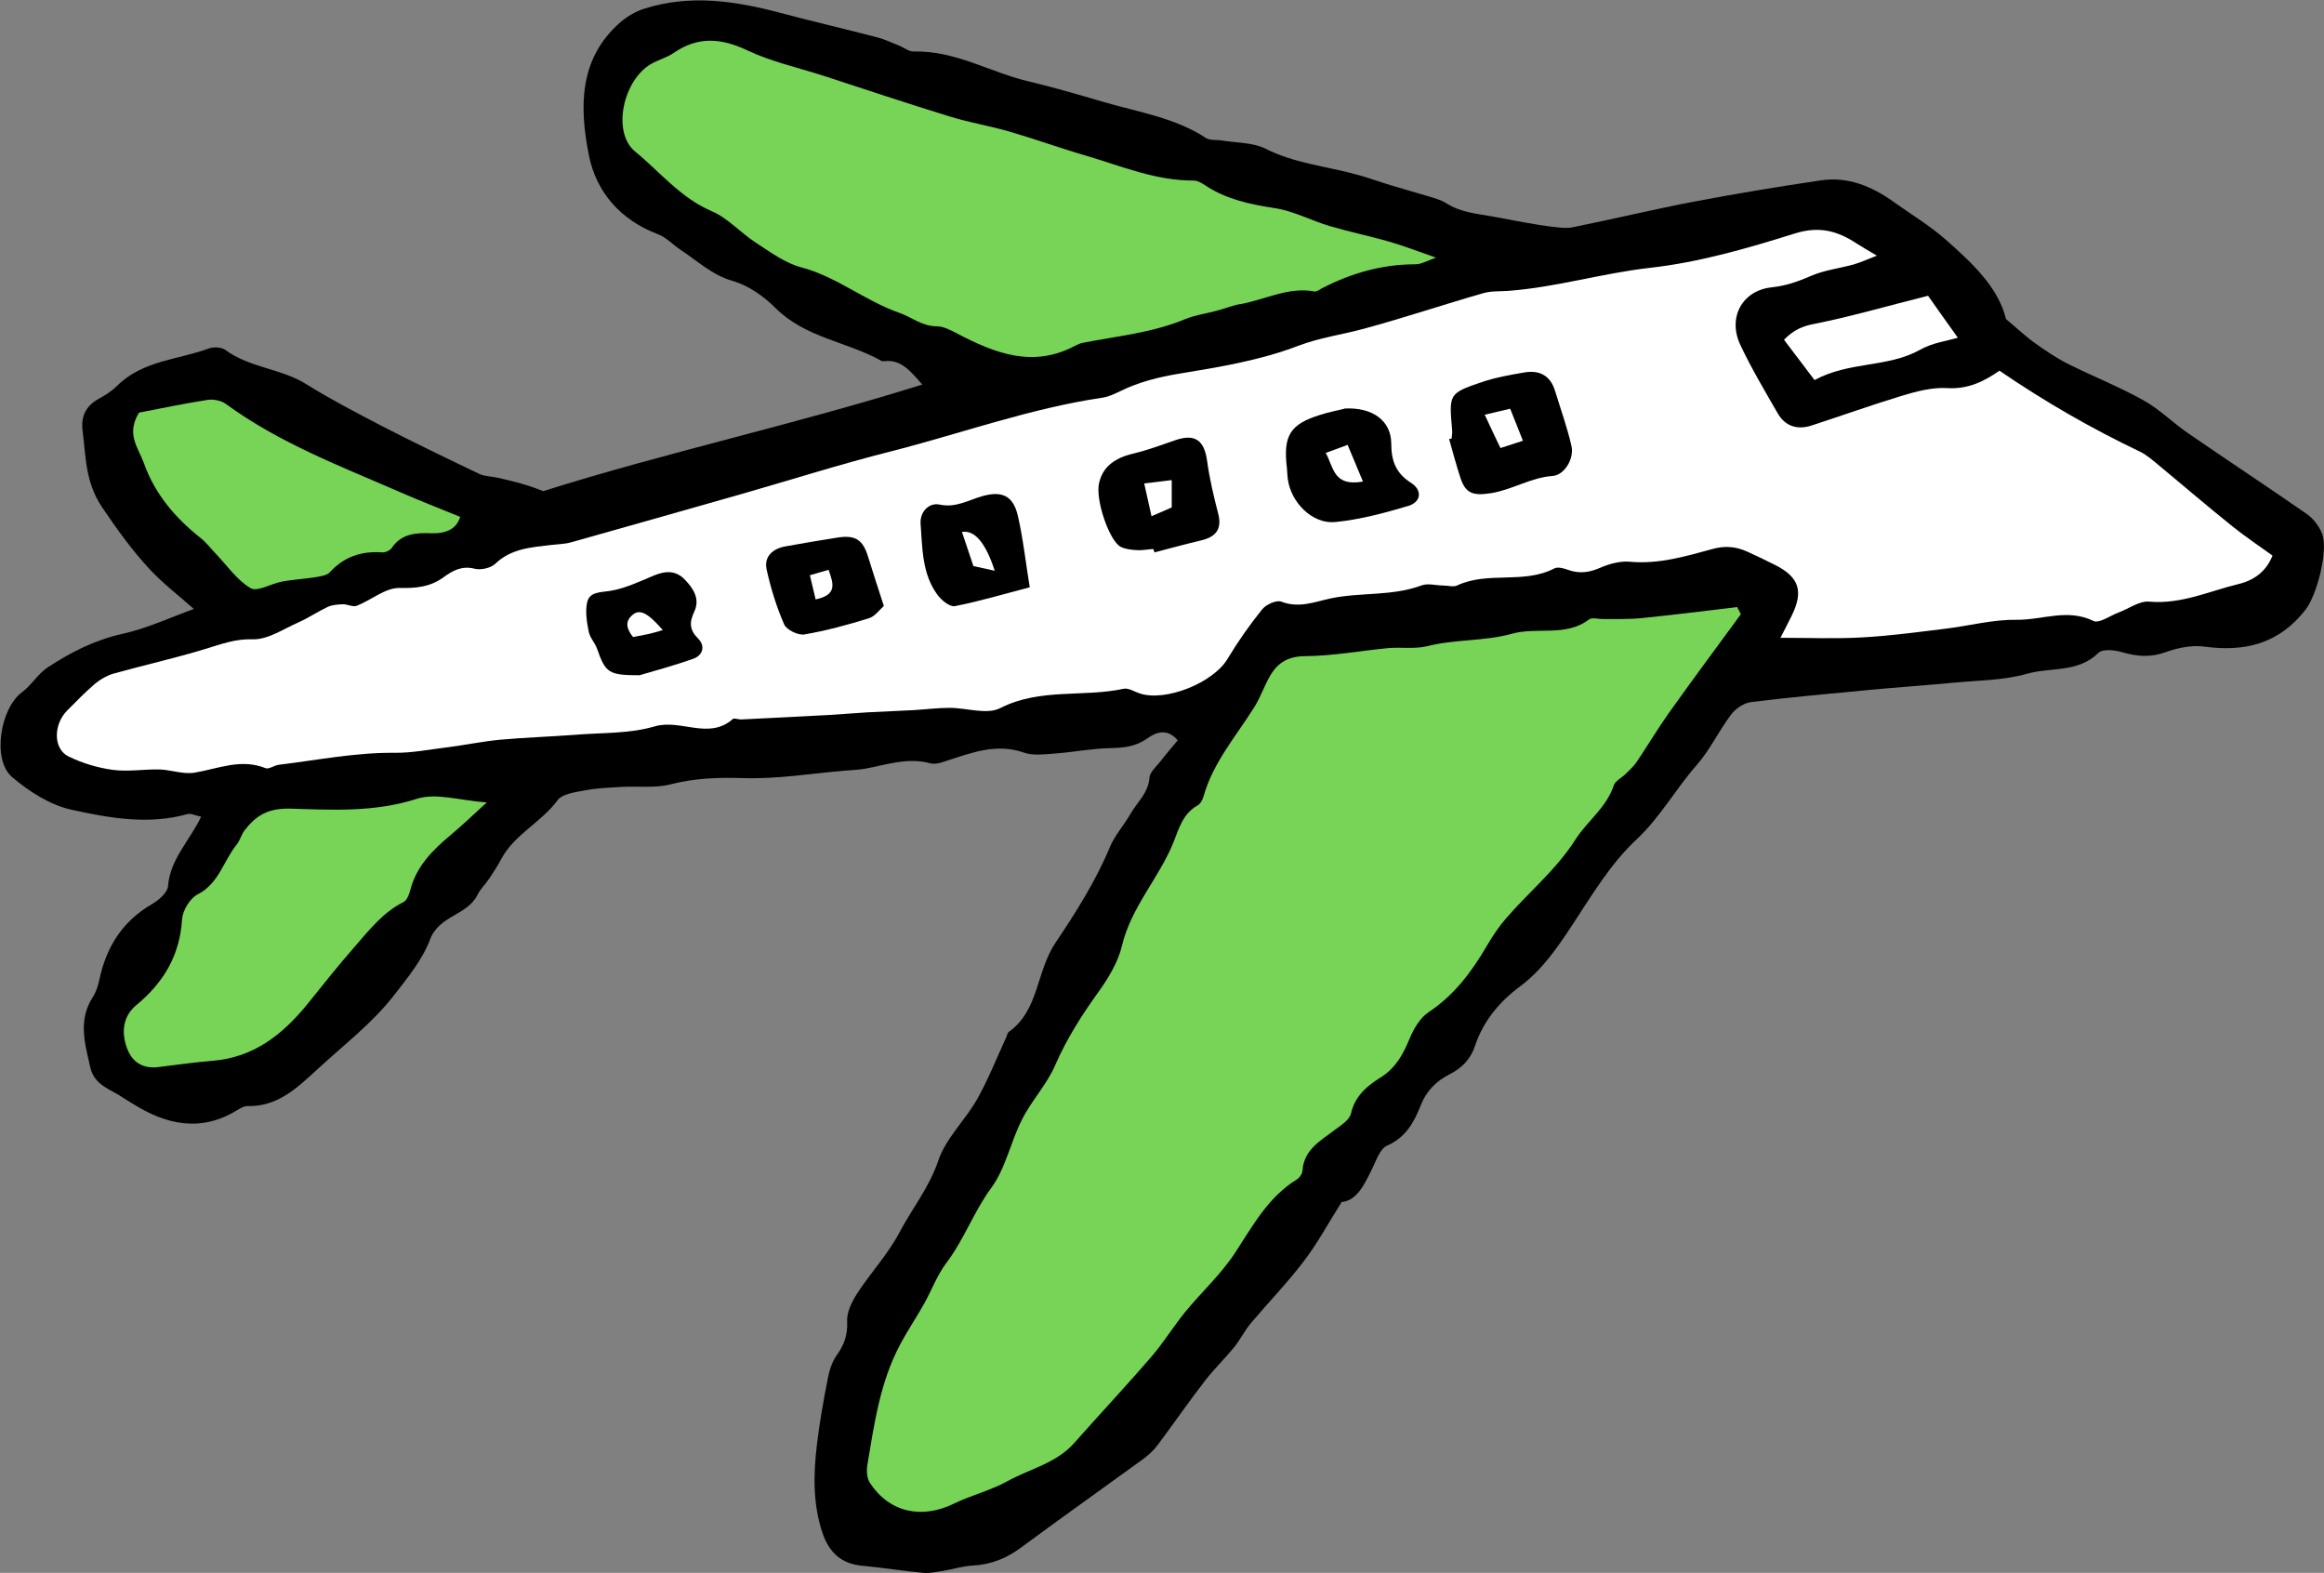<?xml version="1.0" encoding="UTF-8"?>
<svg id="_レイヤー_2" data-name="レイヤー 2" xmlns="http://www.w3.org/2000/svg" viewBox="0 0 124.08 83.97">
  <rect x="0" y="0" width="124.08" height="83.97" fill="#808080" stroke="none"/>
  <defs>
    <style>
      .cls-1 {
        fill: #fff;
      }

      .cls-2 {
        fill: #78d457;
      }
    </style>
  </defs>
  <g id="text">
    <g>
      <path d="m71.64,64.16c-.77,1.22-1.33,2.27-2.05,3.2-.86,1.13-1.86,2.16-2.78,3.25-.35.41-.59.91-.93,1.33-.5.61-1.07,1.16-1.55,1.78-.87,1.13-1.69,2.31-2.54,3.45-.21.27-.47.51-.75.72-2.16,1.57-4.35,3.12-6.5,4.71-.79.59-1.62.93-2.61.98-.54.03-1.07.2-1.6.29-.34.05-.69.13-1.03.1-1.09-.1-2.17-.28-3.26-.38-1.14-.1-1.79-.73-2.14-1.79-.51-1.55-.47-3.13-.28-4.71.14-1.17.35-2.34.58-3.51.08-.43.23-.89.48-1.24.4-.55.58-1.08.55-1.79-.03-.49.25-1.05.53-1.49.72-1.11,1.65-2.1,2.26-3.26.68-1.29,1.6-2.41,2.08-3.85.4-1.18,1.42-2.13,2.06-3.25.6-1.07,1.06-2.22,1.57-3.34.04-.09.06-.22.13-.27,1.62-1.15,1.46-3.24,2.5-4.77,1.07-1.59,2.14-3.28,2.9-5.1.26-.63.75-1.16,1.09-1.76.36-.63.96-1.12,1.02-1.94.02-.29.35-.58.56-.84.3-.39.62-.76.95-1.16-.59-.68-1.19-.41-1.64-.09-.62.44-1.25.49-1.97.51-.99.02-1.98.22-2.97.29-.54.04-1.14.12-1.63-.05-1.42-.5-2.69-.03-3.99.39-.32.11-.71.26-1.01.18-1.21-.33-2.34.08-3.49.29-.34.06-.69.07-1.04.1-1.82.15-3.64.46-5.45.4-1.33-.04-2.59,0-3.88.33-.84.22-1.76.09-2.64.14-.64.04-1.29.06-1.91.18-.52.1-1.23.18-1.49.53-.88,1.2-2.33,1.83-3.03,3.18-.18.35-.41.68-.63,1.02-.19.29-.46.53-.61.84-.54,1.12-2.06,1.1-2.54,2.4-.41,1.08-1.2,2.04-1.92,2.97-1.18,1.52-2.72,2.68-4.12,3.98-1.09,1-2.11,1.98-3.72,1.94-.18,0-.37.12-.54.22-1.95,1.19-3.78.78-5.58-.35-.17-.11-.34-.2-.5-.31-.66-.46-1.54-.65-1.76-1.63-.29-1.27-.66-2.51.13-3.74.18-.28.29-.62.36-.96.37-1.73,1.23-3.1,2.8-4.01.36-.21.84-.62.86-.96.11-1.43,1.13-2.39,1.77-3.71-.31-.06-.55-.19-.73-.14-2.09.59-4.18.21-6.19-.23-1.14-.25-2.28-.98-3.18-1.75-1.08-.93-.62-3.68.54-4.53.5-.37.84-.97,1.35-1.31,1.23-.81,2.52-1.47,4-1.8,1.32-.29,2.57-.88,3.82-1.33-.86-.76-1.67-1.38-2.35-2.11-.95-1.02-1.76-2.15-2.55-3.32-.9-1.34-.86-2.68-1.04-4.07-.1-.78.17-1.35.88-1.73.35-.19.69-.41.97-.69,1.36-1.35,3.25-1.38,4.9-1.99.25-.09.66-.07.87.08,1.3.96,2.99.99,4.34,1.84,1.3.81,2.67,1.52,4.03,2.23,1.71.88,3.45,1.72,5.19,2.55.3.14.67.13,1.01.21.8.18,1.6.38,2.4.71,6.6-2.08,13.42-3.55,20.24-5.69-.68-.79-1.16-1.34-2.02-1.25-.05,0-.11.01-.15-.01-1.83-1.03-4.06-1.23-5.65-2.81-.63-.63-1.45-1.22-2.3-1.46-1.11-.32-1.88-1.07-2.78-1.66-.41-.27-.77-.67-1.22-.84-1.99-.75-3.29-2.25-3.68-4.21-.5-2.53-.56-5.15,1.68-7.1.36-.31.81-.58,1.26-.72,2.46-.79,4.88-.42,7.3.22,1.72.46,3.46.86,5.18,1.31.38.1.74.28,1.11.42.28.11.55.34.82.33,2.21-.06,4.09,1.12,6.15,1.6,1.35.32,2.67.71,4,1.1,1.85.54,3.79.83,5.45,1.92.22.14.56.08.85.13.78.13,1.65.1,2.33.44,1.58.8,3.32.94,4.98,1.41.57.16,1.13.37,1.71.54.65.2,1.31.38,1.97.58.33.1.68.19.97.37.81.52,1.7.57,2.61.74,1.06.19,2.12.42,3.2.54.34.04.69.08,1.02,0,2.17-.44,4.32-.96,6.49-1.37,2.22-.42,4.45-.79,6.69-1.12,1.46-.22,2.74.32,3.91,1.16.92.66,1.91,1.25,2.76,2,1.41,1.25,2.81,2.54,3.22,4.24.63.53,1.08.96,1.58,1.31.56.4,1.14.79,1.76,1.1,1.32.66,2.71,1.21,4,1.93.85.47,1.56,1.19,2.37,1.75,2.11,1.45,4.25,2.86,6.35,4.32.35.24.65.64.81,1.03.36.89-.27,3.3-.87,4.07-1.4,1.81-3.22,2.28-5.41,1.98-.66-.09-1.41.06-2.05.29-.81.3-1.53.24-2.33.01-.4-.12-1.05-.19-1.28.04-1.09,1.07-2.55.75-3.81,1.11-1.26.36-2.62.35-3.95.48-1.48.14-2.96.24-4.44.38-2.12.2-4.23.39-6.34.65-.38.05-.83.35-1.06.66-.66.87-1.13,1.89-1.84,2.7-1.13,1.28-1.93,2.77-3.21,3.97-1.39,1.29-2.4,3-3.46,4.61-.8,1.21-1.59,2.37-2.79,3.26-1.07.8-1.94,1.83-2.38,3.16-.23.69-.68,1.17-1.35,1.51-.71.36-1.24.87-1.56,1.69-.33.85-.79,1.69-1.78,2.12-.37.16-.57.76-.78,1.19-.42.87-.83,1.74-1.63,1.82Z"/>
      <path class="cls-1" d="m100.25,13.63c-.59.23-.93.39-1.29.49-.75.21-1.56.3-2.27.61-.69.3-1.34.53-2.1.61-1.58.17-2.36,1.62-1.67,3.08.59,1.25,1.3,2.44,1.99,3.64.4.7,1.05.9,1.8.66,1.6-.52,3.19-1.09,4.8-1.58.79-.24,1.64-.47,2.45-.42,1.13.07,2.01-.38,2.79-.93,2.45,1.67,4.92,3.09,7.5,4.32.39.19.73.5,1.07.78,1.29,1.07,2.56,2.16,3.87,3.21.68.55,1.41,1.03,2.14,1.56-.31.8-.93,1.31-1.81,1.52-1.57.38-3.06,1.09-4.77.94-.53-.05-1.09.38-1.64.58-.45.17-1.04.6-1.34.45-1.39-.68-2.75-.04-4.12-.06-1.27-.02-2.54.33-3.82.48-1.47.18-2.95.38-4.42.46-1.41.08-2.82.02-4.35.02.22-.43.42-.81.61-1.2.63-1.29.38-2.04-.88-2.68-.49-.25-.98-.48-1.48-.71-.61-.28-1.2-.34-1.88-.15-1.43.39-2.86.82-4.4.68-.52-.05-1.1.11-1.59.32-.59.26-1.12.33-1.73.11-.22-.08-.54-.17-.73-.07-1.64.85-3.54.13-5.19.91-.19.09-.48,0-.72,0-.4,0-.84-.14-1.19,0-1.57.58-3.25.35-4.85.69-.86.19-1.69.53-2.62.17-.26-.1-.81.15-1.02.41-.68.84-1.3,1.73-1.86,2.66-.76,1.26-3.29,2.29-4.68,1.83-.28-.09-.59-.3-.85-.25-2.17.47-4.46-.05-6.59,1.03-.71.37-1.8-.01-2.71-.01-.63,0-1.26.08-1.89.12-.83.04-1.66.08-2.5.12-.68.04-1.36.1-2.04.14-1.57.09-3.14.16-4.71.24-.15,0-.36-.09-.44-.02-1.28,1.13-2.77-.02-4.17.39-1.35.4-2.83.33-4.26.45-1.32.1-2.65.14-3.97.26-.98.09-1.95.3-2.94.42-.91.11-1.78.29-2.73.28-2.05-.02-4.11.39-6.17.64-.24.03-.52.25-.7.18-1.32-.53-2.53.03-3.79.24-.6.1-1.25-.15-1.87-.17-.83-.02-1.68.13-2.5.02-.81-.11-1.64-.36-2.37-.72-.82-.41-.8-1.71-.06-2.45.49-.49.97-.99,1.5-1.44.28-.23.63-.43.98-.53,1.62-.45,3.27-.82,4.88-1.31.84-.25,1.59-.55,2.54-.52.8.03,1.64-.55,2.44-.9.54-.24,1.04-.58,1.57-.83.24-.11.54-.13.82-.14.24,0,.53.16.73.08.77-.3,1.52-.96,2.27-.95.9.02,1.64-.05,2.36-.57.48-.35.97-.63,1.65-.46.33.09.87-.03,1.11-.26.87-.83,1.95-.88,3.02-1.01.34-.04.7-.04,1.04-.14,3.05-.86,6.1-1.72,9.14-2.59,2.62-.75,5.23-1.58,7.88-2.25,3.78-.96,7.47-2.31,11.35-2.88.33-.05.66-.21.97-.36.99-.48,2.02-.74,3.11-.92,2.14-.35,4.33-.71,6.34-1.48,1.18-.45,2.36-.6,3.53-.92,2.14-.58,4.25-1.29,6.38-1.9.42-.12.88-.09,1.32-.12,2.55-.19,5.01-.94,7.56-1.23,2.62-.29,5.21-1.04,7.73-1.83,1.33-.42,2.31-.14,3.35.55.25.16.51.31,1.05.63Z"/>
      <path class="cls-2" d="m92.94,32.8c-1.29,1.76-2.59,3.51-3.85,5.28-.6.85-1.13,1.74-1.71,2.6-.16.24-.39.44-.59.64-.21.21-.55.37-.63.61-.39,1.19-1.42,1.91-2.04,2.88-1.03,1.63-2.5,2.81-3.72,4.23-.39.45-.72.95-1.02,1.46-.81,1.39-1.74,2.63-3.11,3.54-.45.3-.79.88-1.01,1.41-.35.84-.73,1.56-1.56,2.08-.69.43-1.36.97-1.57,1.92-.08.35-.56.64-.9.9-.76.57-1.61,1.04-1.69,2.14-.01.17-.15.38-.29.47-1.55.95-2.36,2.48-3.32,3.94-.75,1.14-1.78,2.08-2.65,3.14-.62.76-1.14,1.61-1.78,2.36-1.35,1.57-2.77,3.08-4.14,4.63-.96,1.09-2.36,1.38-3.56,2.04-.9.5-1.93.75-2.86,1.2-1.73.85-3.46.48-4.5-1.11-.16-.25-.18-.65-.13-.96.37-2.2.68-4.42,1.75-6.42.39-.74.86-1.43,1.27-2.16.41-.73.7-1.54,1.2-2.2.95-1.25,1.46-2.74,2.4-4.01.77-1.05,1.03-2.46,1.64-3.65.51-1.01,1.33-1.87,1.77-2.9.61-1.4,1.41-2.65,2.29-3.88.54-.75,1.06-1.6,1.27-2.48.49-2.08,1.99-3.63,2.76-5.55.28-.71.5-1.52,1.28-1.95.15-.08.27-.31.32-.49.51-1.81,1.74-3.21,2.71-4.76.34-.54.54-1.17.87-1.72.41-.67.95-.99,1.84-1,1.48-.01,2.96-.29,4.44-.43.69-.06,1.41.06,2.07-.1,1.49-.38,3.07-.26,4.51-.66,1.37-.39,2.89.18,4.14-.77.16-.12.48-.02.73-.02.69-.01,1.38.02,2.07-.05,1.71-.17,3.41-.39,5.11-.59.07.14.14.27.21.41Z"/>
      <path class="cls-2" d="m76.68,13.75c-.46.16-.79.36-1.11.36-1.78,0-3.42.47-4.99,1.28-.13.07-.28.19-.4.17-1.4-.26-2.62.44-3.94.67-.43.07-.85.25-1.28.36-.56.15-1.16.23-1.69.45-1.75.73-3.62.9-5.45,1.26-.15.03-.29.09-.42.16-2.25,1.2-4.28.4-6.29-.65-.34-.18-.73-.39-1.1-.39-.79,0-1.35-.5-2-.72-1.83-.64-3.34-1.93-5.24-2.43-.86-.23-1.64-.81-2.41-1.31-.82-.53-1.5-1.32-2.37-1.69-1.66-.71-2.76-2.1-4.08-3.18-1.27-1.05-.62-3.84.86-4.68.39-.22.84-.34,1.21-.59,1.29-.89,2.53-.79,3.92-.13,1.29.61,2.72.92,4.08,1.36,2.24.73,4.48,1.48,6.73,2.17,1.04.32,2.12.5,3.17.8,1.37.4,2.72.89,4.1,1.29,1.89.56,3.73,1.34,5.76,1.33.22,0,.46.16.66.29,1.11.72,2.35.98,3.65,1.18,1.01.15,1.96.67,2.95.96,1.05.31,2.12.53,3.17.83.79.23,1.57.53,2.51.86Z"/>
      <path class="cls-2" d="m25.99,42.84c-.77.7-1.33,1.24-1.93,1.74-.97.81-1.84,1.68-2.16,2.96-.06.23-.18.53-.36.62-1.1.55-1.83,1.5-2.61,2.39-.87.99-1.69,2.03-2.52,3.06-1.32,1.62-2.86,2.84-5.04,3.02-.98.08-1.96.22-2.93.34-.89.1-1.45-.33-1.7-1.13-.26-.81-.15-1.61.54-2.18,1.45-1.2,2.32-2.65,2.44-4.57.03-.48.42-1.13.83-1.34,1.14-.58,1.38-1.79,2.08-2.65.18-.22.25-.53.42-.76.62-.8,1.24-1.2,2.47-1.17,2.22.07,4.48.2,6.72-.52,1.04-.34,2.33.09,3.76.19Z"/>
      <path class="cls-2" d="m24.57,27.59c-.19.65-.74.9-1.53.88-.8-.03-1.6,0-2.13.79-.09.13-.33.24-.5.23-1.11-.08-2.04.23-2.8,1.06-.16.18-.52.22-.8.27-.58.09-1.18.12-1.76.23-.58.11-1.31.56-1.67.35-.72-.42-1.25-1.2-1.85-1.83-.27-.28-.51-.6-.81-.84-1.36-1.08-2.44-2.33-3.04-4.01-.3-.83-.96-1.53-.26-2.69,1.1-.21,2.37-.48,3.65-.68.31-.05.73.03.98.21,2.87,2.1,6.16,3.34,9.37,4.74,1.03.45,2.07.85,3.14,1.29Z"/>
      <path class="cls-1" d="m96.88,20.29c-.61-.8-1.11-1.46-1.63-2.15.52-.54,1-.73,1.62-.85,1.92-.38,3.8-.93,6.07-1.5.39.56.97,1.37,1.59,2.24-.52.16-1.34.26-2.01.64-1.73.97-3.78.61-5.64,1.62Z"/>
      <path d="m77.51,23.4c0-.15.04-.3.02-.44-.17-1.93-.18-1.96,1.58-2.56.74-.25,1.53-.39,2.3-.52.78-.13,1.36.17,1.61.97.3.98.65,1.95.88,2.95.16.68-.37,1.56-1,1.61-1.17.08-2.16.74-3.3.92-.92.14-1.34.04-1.62-.8-.23-.69-.41-1.39-.61-2.09.04-.01.09-.02.13-.03Z"/>
      <path d="m71.78,21.81c1.53-.08,2.49.67,2.5,1.86,0,.93.24,1.59,1.06,2.11.61.39.54,1.02-.15,1.23-1.28.38-2.58.73-3.9.86-1.22.12-2.36-1.04-2.53-2.28-.03-.2-.03-.4-.05-.59-.21-1.74.16-2.35,1.77-2.85.52-.17,1.05-.26,1.3-.33Z"/>
      <path d="m61.57,29.31c-.3.02-.6.08-.89.06-.29-.02-.6-.05-.85-.18-.6-.31-1.36-2.52-1.15-3.4.21-.93.91-1.35,1.8-1.57.77-.18,1.52-.46,2.27-.72,1.05-.36,1.55,0,1.7,1.12.13.94.35,1.88.59,2.8.21.81-.11,1.23-.87,1.42-.85.2-1.68.43-2.53.65-.02-.06-.04-.11-.06-.17Z"/>
      <path d="m54.99,31.35c-1.46.38-2.72.76-4.01,1.01-.26.05-.7-.3-.91-.58-.85-1.13-.82-2.52-.92-3.83-.04-.6.43-1.14,1.03-1.01.86.18,1.52-.24,2.26-.45,1.05-.3,1.65-.03,1.9,1.03.28,1.2.41,2.43.64,3.84Z"/>
      <path d="m34.15,36.05c-1.66,0-1.82-.13-2.27-1.41-.11-.32-.39-.6-.45-.93-.1-.51-.19-1.07-.08-1.56.13-.55.67-.52,1.19-.6.81-.12,1.59-.5,2.36-.82.6-.25,1.15-.3,1.64.19.47.48.85,1.04.53,1.73-.27.57-.27.97.21,1.45.4.4.23.9-.27,1.07-1.07.38-2.16.67-2.87.88Z"/>
      <path d="m47.19,32.35c-.22.19-.47.56-.81.66-1.12.35-2.27.66-3.43.86-.33.06-.95-.24-1.08-.53-.41-.94-.72-1.94-.94-2.94-.15-.7.34-1.11,1-1.23.92-.17,1.85-.32,2.78-.47.96-.15,1.36.11,1.64,1.03.24.79.5,1.57.84,2.62Z"/>
      <path class="cls-1" d="m80.63,21.82c.25.64.45,1.13.68,1.71-.39.13-.74.24-1.2.39-.27-.56-.53-1.11-.84-1.78.53-.12.89-.21,1.36-.32Z"/>
      <path class="cls-1" d="m72.76,25.71c-1.59.28-1.55-.78-1.98-1.53.39-.14.69-.25,1.17-.43.26.63.51,1.22.82,1.96Z"/>
      <path class="cls-1" d="m61.48,27.56c-.14-.62-.24-1.09-.39-1.75.54-.07.99-.12,1.47-.18v1.46c-.32.14-.63.27-1.08.47Z"/>
      <path class="cls-1" d="m53.11,30.47c-.49-.11-.81-.18-1.14-.25-.21-.63-.41-1.22-.61-1.82q1.02-.17,1.75,2.07Z"/>
      <path class="cls-1" d="m35.38,33.64c-.35.1-.53.16-.72.2-.29.06-.58.11-.86.17-.34-.42-.46-.83-.02-1.19.38-.32.81-.1,1.61.82Z"/>
      <path class="cls-1" d="m43.55,32.01c-.11-.45-.2-.83-.31-1.3.33-.1.64-.18,1-.29.24.71.5,1.33-.69,1.58Z"/>
    </g>
  </g>
</svg>